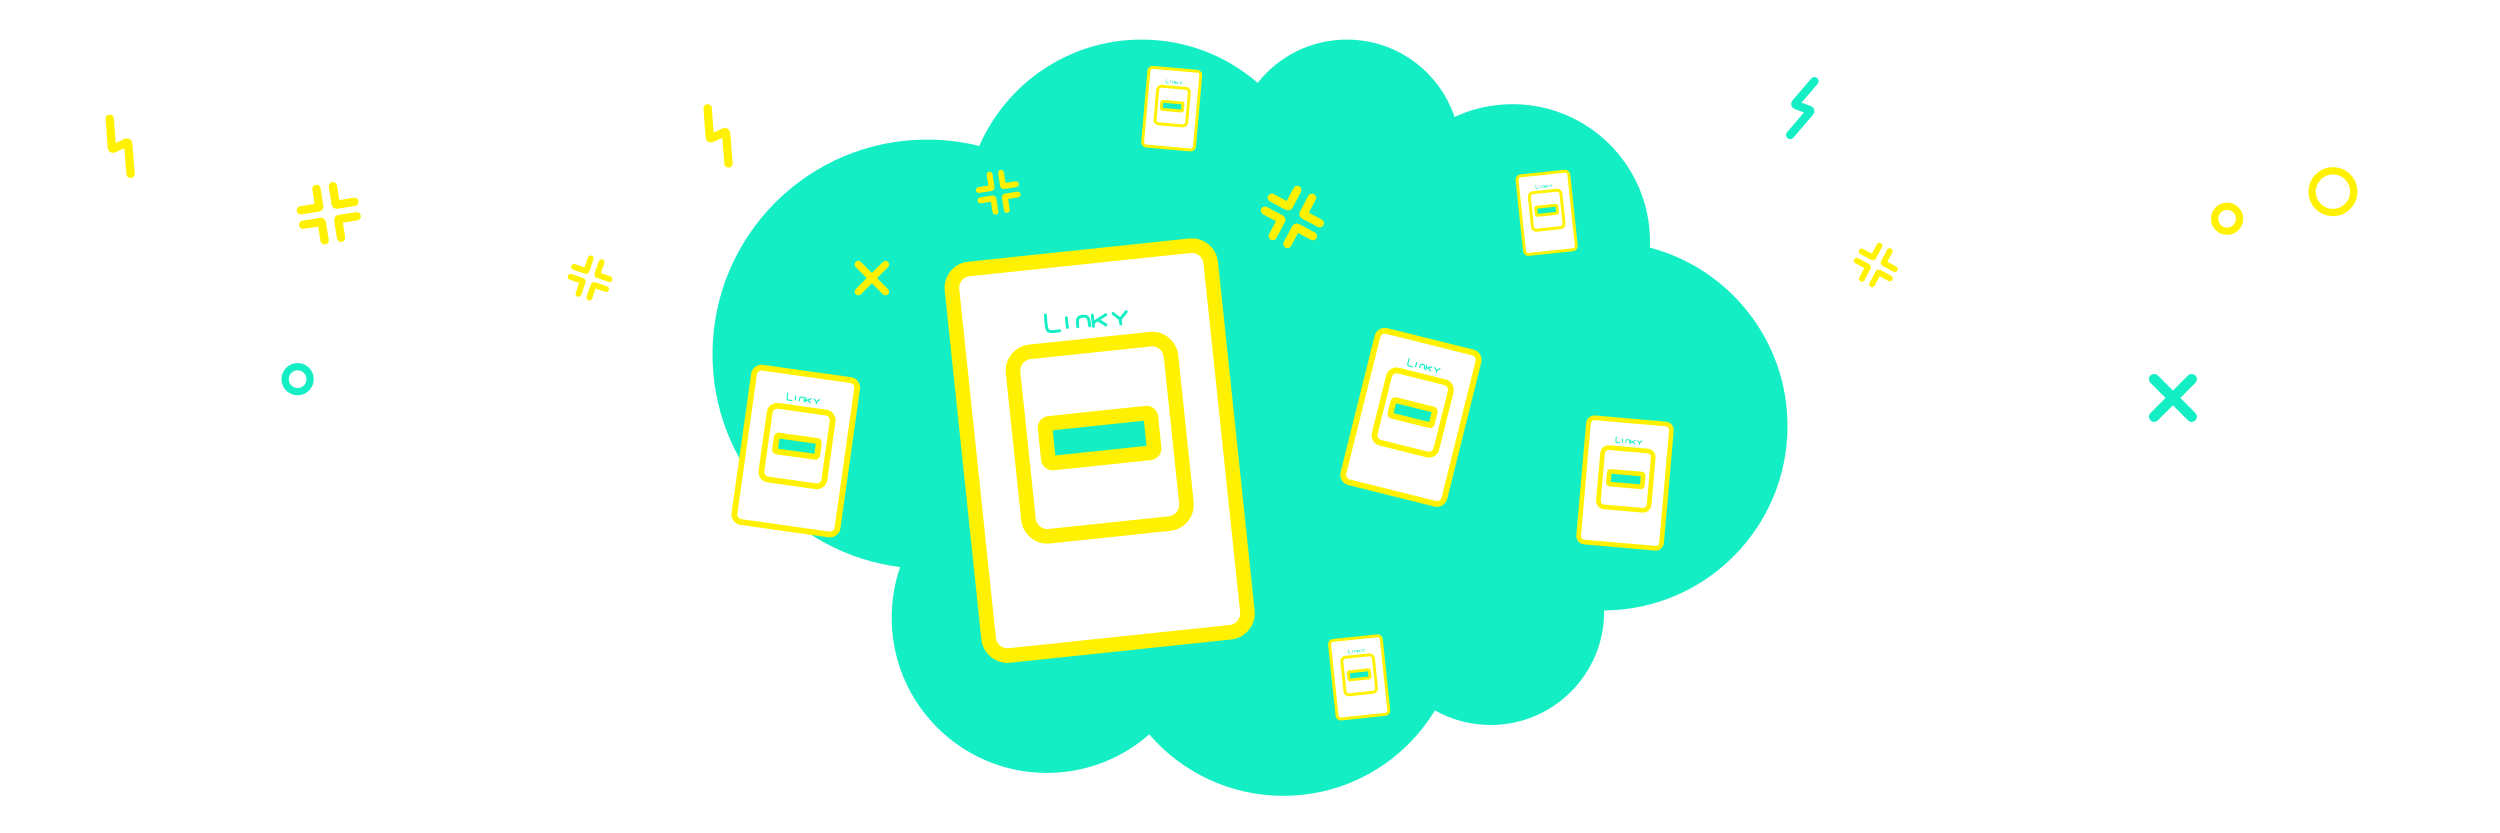 <?xml version="1.0" encoding="UTF-8"?>
<svg width="1200px" height="400px" viewBox="0 0 1200 400" version="1.1" xmlns="http://www.w3.org/2000/svg" xmlns:xlink="http://www.w3.org/1999/xlink">
    <!-- Generator: Sketch 52.2 (67145) - http://www.bohemiancoding.com/sketch -->
    <title>banner linky</title>
    <desc>Created with Sketch.</desc>
    <g id="banner-linky" stroke="none" stroke-width="1" fill="none" fill-rule="evenodd">
        <rect fill="#FFFFFF" x="0" y="0" width="1200" height="400"></rect>
        <path d="M769.998,292.999 C769.999,293.166 770,293.333 770,293.5 C770,323.6 745.6,348 715.5,348 C705.777,348 696.648,345.454 688.745,340.992 C673.848,365.573 646.842,382 616,382 C590.272,382 567.213,370.569 551.626,352.509 C538.512,364.021 521.321,371 502.5,371 C461.355,371 428,337.645 428,296.5 C428,287.989 429.427,279.812 432.055,272.194 C381.28,265.827 342,222.501 342,170 C342,113.115 388.115,67 445,67 C453.638,67 462.027,68.063 470.044,70.066 C483.145,40.01 513.119,19 548,19 C569.299,19 588.768,26.834 603.683,39.777 C613.664,27.123 629.133,19 646.5,19 C670.528,19 690.924,34.549 698.175,56.135 C706.63,52.198 716.058,50 726,50 C762.451,50 792,79.549 792,116 C792,116.961 791.979,117.918 791.939,118.87 C829.95,128.803 858,163.376 858,204.5 C858,253.211 818.646,292.731 769.998,292.999 Z" id="Combined-Shape" fill="#14EEC4" fill-rule="nonzero"></path>
        <g id="linky" transform="translate(527.931, 216.521) rotate(-6) translate(-527.931, -216.521) translate(465.431, 123.021)">
            <path d="M124.883,177.418 C124.883,182.429 120.793,186.527 115.792,186.527 L9.091,186.527 C4.09,186.527 0,182.429 0,177.418 L0,9.109 C0,4.099 4.09,0 9.091,0 L115.792,0 C120.793,0 124.883,4.099 124.883,9.109 L124.883,177.418 Z" id="Stroke-1" stroke="#FFF100" stroke-width="7.008" fill="#FFFFFF"></path>
            <path d="M53.823,28.234 C53.823,27.871 53.526,27.573 53.162,27.573 C52.796,27.573 52.5,27.871 52.5,28.234 C52.5,28.601 52.796,28.897 53.162,28.897 C53.526,28.897 53.823,28.601 53.823,28.234" id="Fill-3" fill="#14EEC4"></path>
            <path d="M49.347,33.351 C49.053,33.351 48.705,33.363 48.33,33.376 C47.087,33.421 45.003,33.498 44.342,32.936 C43.763,32.445 43.902,28.976 43.962,27.495 C43.987,26.842 44.01,26.245 44.01,25.769 C44.01,25.381 43.698,25.067 43.312,25.067 C42.925,25.067 42.613,25.381 42.613,25.769 C42.613,26.23 42.589,26.808 42.563,27.44 C42.432,30.738 42.416,33.14 43.439,34.007 C44.228,34.676 45.596,34.812 46.95,34.812 C47.437,34.812 47.925,34.793 48.379,34.776 C48.739,34.764 49.068,34.752 49.347,34.752 C49.733,34.752 50.047,34.438 50.047,34.052 C50.047,33.665 49.733,33.351 49.347,33.351" id="Fill-5" fill="#14EEC4"></path>
            <path d="M53.2,27.573 C52.813,27.573 52.5,27.887 52.5,28.273 L52.5,32.829 C52.5,33.217 52.813,33.53 53.2,33.53 C53.585,33.53 53.898,33.217 53.898,32.829 L53.898,28.273 C53.898,27.887 53.585,27.573 53.2,27.573" id="Fill-7" fill="#14EEC4"></path>
            <path d="M60.928,27.573 C59.821,27.573 59.007,27.848 58.443,28.414 C57.491,29.371 57.494,30.894 57.501,32.659 L57.501,33.078 C57.501,33.465 57.815,33.779 58.203,33.779 C58.588,33.779 58.9,33.465 58.9,33.078 L58.9,32.654 C58.895,31.202 58.892,29.949 59.434,29.404 C59.722,29.115 60.21,28.975 60.928,28.975 C63.059,28.975 63.205,29.248 63.205,33.161 C63.205,33.548 63.521,33.861 63.906,33.861 C64.292,33.861 64.606,33.548 64.606,33.161 C64.606,29.676 64.606,27.573 60.928,27.573" id="Fill-9" fill="#14EEC4"></path>
            <path d="M71.834,28.063 L66.4,30.785 L66.4,28.275 C66.4,27.888 66.087,27.573 65.7,27.573 C65.313,27.573 65,27.888 65,28.275 L65,33.658 C65,34.045 65.313,34.359 65.7,34.359 C66.087,34.359 66.4,34.045 66.4,33.658 L66.4,32.352 L68.03,31.535 L71.302,34.125 C71.429,34.227 71.582,34.277 71.734,34.277 C71.941,34.277 72.145,34.186 72.283,34.011 C72.523,33.707 72.473,33.267 72.169,33.026 L69.413,30.843 L72.46,29.316 C72.805,29.143 72.946,28.723 72.776,28.376 C72.599,28.029 72.18,27.889 71.834,28.063" id="Fill-11" fill="#14EEC4"></path>
            <path d="M82.604,27.779 C82.33,27.505 81.887,27.505 81.615,27.779 L78.836,30.561 L76.188,27.979 C75.91,27.709 75.469,27.715 75.199,27.991 C74.93,28.269 74.933,28.713 75.212,28.983 L78.144,31.841 L78.144,33.865 C78.144,34.253 78.457,34.566 78.842,34.566 C79.229,34.566 79.542,34.253 79.542,33.865 L79.542,31.836 L82.604,28.769 C82.877,28.496 82.877,28.052 82.604,27.779" id="Fill-13" fill="#14EEC4"></path>
            <path d="M101.231,122.491 C101.231,127.502 97.141,131.6 92.14,131.6 L34.094,131.6 C29.092,131.6 25,127.502 25,122.491 L25,51.722 C25,46.713 29.092,42.613 34.094,42.613 L92.14,42.613 C97.141,42.613 101.231,46.713 101.231,51.722 L101.231,122.491 Z" id="Stroke-15" stroke="#FFF100" stroke-width="7.008"></path>
            <path d="M88.55,94.757 C88.55,95.912 87.607,96.858 86.453,96.858 L39.598,96.858 C38.442,96.858 37.5,95.912 37.5,94.757 L37.5,79.808 C37.5,78.652 38.442,77.707 39.598,77.707 L86.453,77.707 C87.607,77.707 88.55,78.652 88.55,79.808 L88.55,94.757 Z" id="Stroke-19" stroke="#FFF100" stroke-width="7.008" fill="#14EEC4"></path>
        </g>
        <g id="linky-copy" transform="translate(677.24, 200.434) rotate(14) translate(-677.24, -200.434) translate(652.24, 162.934)">
            <path d="M49.953,71.157 C49.953,73.167 48.317,74.81 46.317,74.81 L3.636,74.81 C1.636,74.81 0,73.167 0,71.157 L0,3.653 C0,1.644 1.636,0 3.636,0 L46.317,0 C48.317,0 49.953,1.644 49.953,3.653 L49.953,71.157 Z" id="Stroke-1" stroke="#FFF100" stroke-width="2.803" fill="#FFFFFF"></path>
            <path d="M21.529,11.324 C21.529,11.178 21.41,11.059 21.265,11.059 C21.118,11.059 21,11.178 21,11.324 C21,11.471 21.118,11.59 21.265,11.59 C21.41,11.59 21.529,11.471 21.529,11.324" id="Fill-3" fill="#14EEC4"></path>
            <path d="M19.739,13.376 C19.621,13.376 19.482,13.381 19.332,13.386 C18.835,13.404 18.001,13.435 17.737,13.21 C17.505,13.013 17.561,11.621 17.585,11.028 C17.595,10.765 17.604,10.526 17.604,10.335 C17.604,10.179 17.479,10.053 17.325,10.053 C17.17,10.053 17.045,10.179 17.045,10.335 C17.045,10.52 17.036,10.752 17.025,11.005 C16.973,12.328 16.966,13.291 17.376,13.639 C17.691,13.908 18.238,13.962 18.78,13.962 C18.975,13.962 19.17,13.955 19.352,13.947 C19.495,13.943 19.627,13.938 19.739,13.938 C19.893,13.938 20.019,13.812 20.019,13.657 C20.019,13.502 19.893,13.376 19.739,13.376" id="Fill-5" fill="#14EEC4"></path>
            <path d="M21.28,11.059 C21.125,11.059 21,11.184 21,11.339 L21,13.167 C21,13.322 21.125,13.448 21.28,13.448 C21.434,13.448 21.559,13.322 21.559,13.167 L21.559,11.339 C21.559,11.184 21.434,11.059 21.28,11.059" id="Fill-7" fill="#14EEC4"></path>
            <path d="M24.371,11.059 C23.928,11.059 23.603,11.169 23.377,11.396 C22.996,11.78 22.998,12.391 23,13.098 L23,13.266 C23,13.422 23.126,13.548 23.281,13.548 C23.435,13.548 23.56,13.422 23.56,13.266 L23.56,13.097 C23.558,12.514 23.557,12.012 23.773,11.793 C23.889,11.677 24.084,11.621 24.371,11.621 C25.224,11.621 25.282,11.731 25.282,13.3 C25.282,13.455 25.408,13.581 25.563,13.581 C25.717,13.581 25.842,13.455 25.842,13.3 C25.842,11.902 25.842,11.059 24.371,11.059" id="Fill-9" fill="#14EEC4"></path>
            <path d="M28.734,11.255 L26.56,12.347 L26.56,11.34 C26.56,11.185 26.435,11.059 26.28,11.059 C26.125,11.059 26,11.185 26,11.34 L26,13.499 C26,13.654 26.125,13.78 26.28,13.78 C26.435,13.78 26.56,13.654 26.56,13.499 L26.56,12.975 L27.212,12.648 L28.521,13.687 C28.572,13.728 28.633,13.747 28.694,13.747 C28.776,13.747 28.858,13.711 28.913,13.641 C29.009,13.519 28.989,13.342 28.868,13.246 L27.765,12.37 L28.984,11.758 C29.122,11.688 29.178,11.52 29.11,11.381 C29.04,11.242 28.872,11.185 28.734,11.255" id="Fill-11" fill="#14EEC4"></path>
            <path d="M33.041,11.141 C32.932,11.031 32.755,11.031 32.646,11.141 L31.534,12.257 L30.475,11.222 C30.364,11.113 30.188,11.116 30.08,11.226 C29.972,11.338 29.973,11.516 30.085,11.624 L31.258,12.77 L31.258,13.582 C31.258,13.738 31.383,13.863 31.537,13.863 C31.692,13.863 31.817,13.738 31.817,13.582 L31.817,12.768 L33.041,11.538 C33.151,11.429 33.151,11.251 33.041,11.141" id="Fill-13" fill="#14EEC4"></path>
            <path d="M40.492,49.128 C40.492,51.137 38.856,52.781 36.856,52.781 L13.638,52.781 C11.637,52.781 10,51.137 10,49.128 L10,20.744 C10,18.735 11.637,17.091 13.638,17.091 L36.856,17.091 C38.856,17.091 40.492,18.735 40.492,20.744 L40.492,49.128 Z" id="Stroke-15" stroke="#FFF100" stroke-width="2.803"></path>
            <path d="M35.42,38.004 C35.42,38.467 35.043,38.847 34.581,38.847 L15.839,38.847 C15.377,38.847 15,38.467 15,38.004 L15,32.009 C15,31.545 15.377,31.166 15.839,31.166 L34.581,31.166 C35.043,31.166 35.42,31.545 35.42,32.009 L35.42,38.004 Z" id="Stroke-19" stroke="#FFF100" stroke-width="2.803" fill="#14EEC4"></path>
        </g>
        <g id="linky-copy-6" transform="translate(780.026, 231.926) rotate(5) translate(-780.026, -231.926) translate(760.026, 201.926)">
            <path d="M39.962,56.926 C39.962,58.533 38.654,59.848 37.053,59.848 L2.909,59.848 C1.309,59.848 0,58.533 0,56.926 L0,2.923 C0,1.315 1.309,0 2.909,0 L37.053,0 C38.654,0 39.962,1.315 39.962,2.923 L39.962,56.926 Z" id="Stroke-1" stroke="#FFF100" stroke-width="2.242" fill="#FFFFFF"></path>
            <path d="M17.223,9.059 C17.223,8.942 17.128,8.847 17.012,8.847 C16.895,8.847 16.8,8.942 16.8,9.059 C16.8,9.177 16.895,9.272 17.012,9.272 C17.128,9.272 17.223,9.177 17.223,9.059" id="Fill-3" fill="#14EEC4"></path>
            <path d="M15.791,10.701 C15.697,10.701 15.586,10.705 15.466,10.709 C15.068,10.723 14.401,10.748 14.19,10.568 C14.004,10.41 14.049,9.297 14.068,8.822 C14.076,8.612 14.083,8.421 14.083,8.268 C14.083,8.144 13.983,8.043 13.86,8.043 C13.736,8.043 13.636,8.144 13.636,8.268 C13.636,8.416 13.628,8.602 13.62,8.804 C13.578,9.862 13.573,10.633 13.9,10.911 C14.153,11.126 14.591,11.17 15.024,11.17 C15.18,11.17 15.336,11.164 15.481,11.158 C15.596,11.154 15.702,11.15 15.791,11.15 C15.914,11.15 16.015,11.05 16.015,10.926 C16.015,10.802 15.914,10.701 15.791,10.701" id="Fill-5" fill="#14EEC4"></path>
            <path d="M17.024,8.847 C16.9,8.847 16.8,8.948 16.8,9.071 L16.8,10.533 C16.8,10.658 16.9,10.758 17.024,10.758 C17.147,10.758 17.247,10.658 17.247,10.533 L17.247,9.071 C17.247,8.948 17.147,8.847 17.024,8.847" id="Fill-7" fill="#14EEC4"></path>
            <path d="M19.497,8.847 C19.143,8.847 18.882,8.935 18.702,9.117 C18.397,9.424 18.398,9.913 18.4,10.479 L18.4,10.613 C18.4,10.738 18.501,10.838 18.625,10.838 C18.748,10.838 18.848,10.738 18.848,10.613 L18.848,10.477 C18.847,10.011 18.845,9.609 19.019,9.434 C19.111,9.342 19.267,9.297 19.497,9.297 C20.179,9.297 20.226,9.384 20.226,10.64 C20.226,10.764 20.327,10.865 20.45,10.865 C20.573,10.865 20.674,10.764 20.674,10.64 C20.674,9.522 20.674,8.847 19.497,8.847" id="Fill-9" fill="#14EEC4"></path>
            <path d="M22.987,9.004 L21.248,9.878 L21.248,9.072 C21.248,8.948 21.148,8.847 21.024,8.847 C20.9,8.847 20.8,8.948 20.8,9.072 L20.8,10.799 C20.8,10.924 20.9,11.024 21.024,11.024 C21.148,11.024 21.248,10.924 21.248,10.799 L21.248,10.38 L21.77,10.118 L22.817,10.949 C22.857,10.982 22.906,10.998 22.955,10.998 C23.021,10.998 23.086,10.969 23.131,10.913 C23.207,10.815 23.191,10.674 23.094,10.597 L22.212,9.896 L23.187,9.406 C23.297,9.351 23.343,9.216 23.288,9.105 C23.232,8.993 23.098,8.948 22.987,9.004" id="Fill-11" fill="#14EEC4"></path>
            <path d="M26.433,8.913 C26.345,8.825 26.204,8.825 26.117,8.913 L25.228,9.806 L24.38,8.977 C24.291,8.891 24.15,8.893 24.064,8.981 C23.978,9.07 23.979,9.213 24.068,9.299 L25.006,10.216 L25.006,10.866 C25.006,10.99 25.106,11.091 25.229,11.091 C25.353,11.091 25.453,10.99 25.453,10.866 L25.453,10.215 L26.433,9.231 C26.521,9.143 26.521,9.001 26.433,8.913" id="Fill-13" fill="#14EEC4"></path>
            <path d="M32.394,39.302 C32.394,40.91 31.085,42.224 29.485,42.224 L10.91,42.224 C9.309,42.224 8,40.91 8,39.302 L8,16.595 C8,14.988 9.309,13.673 10.91,13.673 L29.485,13.673 C31.085,13.673 32.394,14.988 32.394,16.595 L32.394,39.302 Z" id="Stroke-15" stroke="#FFF100" stroke-width="2.242"></path>
            <path d="M28.336,30.403 C28.336,30.774 28.034,31.078 27.665,31.078 L12.671,31.078 C12.301,31.078 12,30.774 12,30.403 L12,25.607 C12,25.236 12.301,24.933 12.671,24.933 L27.665,24.933 C28.034,24.933 28.336,25.236 28.336,25.607 L28.336,30.403 Z" id="Stroke-19" stroke="#FFF100" stroke-width="2.242" fill="#14EEC4"></path>
        </g>
        <g id="linky-copy-3" transform="translate(381.976, 216.614) rotate(8) translate(-381.976, -216.614) translate(356.976, 179.114)">
            <path d="M49.953,71.157 C49.953,73.167 48.317,74.81 46.317,74.81 L3.636,74.81 C1.636,74.81 0,73.167 0,71.157 L0,3.653 C0,1.644 1.636,0 3.636,0 L46.317,0 C48.317,0 49.953,1.644 49.953,3.653 L49.953,71.157 Z" id="Stroke-1" stroke="#FFF100" stroke-width="2.803" fill="#FFFFFF"></path>
            <path d="M21.529,11.324 C21.529,11.178 21.41,11.059 21.265,11.059 C21.118,11.059 21,11.178 21,11.324 C21,11.471 21.118,11.59 21.265,11.59 C21.41,11.59 21.529,11.471 21.529,11.324" id="Fill-3" fill="#14EEC4"></path>
            <path d="M19.739,13.376 C19.621,13.376 19.482,13.381 19.332,13.386 C18.835,13.404 18.001,13.435 17.737,13.21 C17.505,13.013 17.561,11.621 17.585,11.028 C17.595,10.765 17.604,10.526 17.604,10.335 C17.604,10.179 17.479,10.053 17.325,10.053 C17.17,10.053 17.045,10.179 17.045,10.335 C17.045,10.52 17.036,10.752 17.025,11.005 C16.973,12.328 16.966,13.291 17.376,13.639 C17.691,13.908 18.238,13.962 18.78,13.962 C18.975,13.962 19.17,13.955 19.352,13.947 C19.495,13.943 19.627,13.938 19.739,13.938 C19.893,13.938 20.019,13.812 20.019,13.657 C20.019,13.502 19.893,13.376 19.739,13.376" id="Fill-5" fill="#14EEC4"></path>
            <path d="M21.28,11.059 C21.125,11.059 21,11.184 21,11.339 L21,13.167 C21,13.322 21.125,13.448 21.28,13.448 C21.434,13.448 21.559,13.322 21.559,13.167 L21.559,11.339 C21.559,11.184 21.434,11.059 21.28,11.059" id="Fill-7" fill="#14EEC4"></path>
            <path d="M24.371,11.059 C23.928,11.059 23.603,11.169 23.377,11.396 C22.996,11.78 22.998,12.391 23,13.098 L23,13.266 C23,13.422 23.126,13.548 23.281,13.548 C23.435,13.548 23.56,13.422 23.56,13.266 L23.56,13.097 C23.558,12.514 23.557,12.012 23.773,11.793 C23.889,11.677 24.084,11.621 24.371,11.621 C25.224,11.621 25.282,11.731 25.282,13.3 C25.282,13.455 25.408,13.581 25.563,13.581 C25.717,13.581 25.842,13.455 25.842,13.3 C25.842,11.902 25.842,11.059 24.371,11.059" id="Fill-9" fill="#14EEC4"></path>
            <path d="M28.734,11.255 L26.56,12.347 L26.56,11.34 C26.56,11.185 26.435,11.059 26.28,11.059 C26.125,11.059 26,11.185 26,11.34 L26,13.499 C26,13.654 26.125,13.78 26.28,13.78 C26.435,13.78 26.56,13.654 26.56,13.499 L26.56,12.975 L27.212,12.648 L28.521,13.687 C28.572,13.728 28.633,13.747 28.694,13.747 C28.776,13.747 28.858,13.711 28.913,13.641 C29.009,13.519 28.989,13.342 28.868,13.246 L27.765,12.37 L28.984,11.758 C29.122,11.688 29.178,11.52 29.11,11.381 C29.04,11.242 28.872,11.185 28.734,11.255" id="Fill-11" fill="#14EEC4"></path>
            <path d="M33.041,11.141 C32.932,11.031 32.755,11.031 32.646,11.141 L31.534,12.257 L30.475,11.222 C30.364,11.113 30.188,11.116 30.08,11.226 C29.972,11.338 29.973,11.516 30.085,11.624 L31.258,12.77 L31.258,13.582 C31.258,13.738 31.383,13.863 31.537,13.863 C31.692,13.863 31.817,13.738 31.817,13.582 L31.817,12.768 L33.041,11.538 C33.151,11.429 33.151,11.251 33.041,11.141" id="Fill-13" fill="#14EEC4"></path>
            <path d="M40.492,49.128 C40.492,51.137 38.856,52.781 36.856,52.781 L13.638,52.781 C11.637,52.781 10,51.137 10,49.128 L10,20.744 C10,18.735 11.637,17.091 13.638,17.091 L36.856,17.091 C38.856,17.091 40.492,18.735 40.492,20.744 L40.492,49.128 Z" id="Stroke-15" stroke="#FFF100" stroke-width="2.803"></path>
            <path d="M35.42,38.004 C35.42,38.467 35.043,38.847 34.581,38.847 L15.839,38.847 C15.377,38.847 15,38.467 15,38.004 L15,32.009 C15,31.545 15.377,31.166 15.839,31.166 L34.581,31.166 C35.043,31.166 35.42,31.545 35.42,32.009 L35.42,38.004 Z" id="Stroke-19" stroke="#FFF100" stroke-width="2.803" fill="#14EEC4"></path>
        </g>
        <g id="linky-copy-2" transform="translate(742.418, 102.203) rotate(-6) translate(-742.418, -102.203) translate(729.918, 83.203)">
            <path d="M24.977,36.053 C24.977,37.071 24.159,37.904 23.158,37.904 L1.818,37.904 C0.818,37.904 0,37.071 0,36.053 L0,1.851 C0,0.833 0.818,0 1.818,0 L23.158,0 C24.159,0 24.977,0.833 24.977,1.851 L24.977,36.053 Z" id="Stroke-1" stroke="#FFF100" stroke-width="1.402" fill="#FFFFFF"></path>
            <path d="M10.765,5.737 C10.765,5.664 10.705,5.603 10.632,5.603 C10.559,5.603 10.5,5.664 10.5,5.737 C10.5,5.812 10.559,5.872 10.632,5.872 C10.705,5.872 10.765,5.812 10.765,5.737" id="Fill-3" fill="#14EEC4"></path>
            <path d="M9.869,6.777 C9.811,6.777 9.741,6.78 9.666,6.782 C9.417,6.791 9.001,6.807 8.868,6.693 C8.753,6.593 8.78,5.888 8.792,5.587 C8.797,5.454 8.802,5.333 8.802,5.236 C8.802,5.158 8.74,5.094 8.662,5.094 C8.585,5.094 8.523,5.158 8.523,5.236 C8.523,5.33 8.518,5.448 8.513,5.576 C8.486,6.246 8.483,6.734 8.688,6.91 C8.846,7.047 9.119,7.074 9.39,7.074 C9.487,7.074 9.585,7.07 9.676,7.067 C9.748,7.064 9.814,7.062 9.869,7.062 C9.947,7.062 10.009,6.998 10.009,6.92 C10.009,6.841 9.947,6.777 9.869,6.777" id="Fill-5" fill="#14EEC4"></path>
            <path d="M10.64,5.603 C10.563,5.603 10.5,5.667 10.5,5.745 L10.5,6.671 C10.5,6.75 10.563,6.814 10.64,6.814 C10.717,6.814 10.78,6.75 10.78,6.671 L10.78,5.745 C10.78,5.667 10.717,5.603 10.64,5.603" id="Fill-7" fill="#14EEC4"></path>
            <path d="M12.186,5.603 C11.964,5.603 11.801,5.659 11.689,5.774 C11.498,5.969 11.499,6.278 11.5,6.637 L11.5,6.722 C11.5,6.8 11.563,6.864 11.641,6.864 C11.718,6.864 11.78,6.8 11.78,6.722 L11.78,6.636 C11.779,6.341 11.778,6.086 11.887,5.975 C11.944,5.917 12.042,5.888 12.186,5.888 C12.612,5.888 12.641,5.943 12.641,6.739 C12.641,6.817 12.704,6.881 12.781,6.881 C12.858,6.881 12.921,6.817 12.921,6.739 C12.921,6.03 12.921,5.603 12.186,5.603" id="Fill-9" fill="#14EEC4"></path>
            <path d="M14.367,5.703 L13.28,6.256 L13.28,5.746 C13.28,5.667 13.217,5.603 13.14,5.603 C13.063,5.603 13,5.667 13,5.746 L13,6.84 C13,6.918 13.063,6.982 13.14,6.982 C13.217,6.982 13.28,6.918 13.28,6.84 L13.28,6.574 L13.606,6.408 L14.26,6.935 C14.286,6.955 14.316,6.965 14.347,6.965 C14.388,6.965 14.429,6.947 14.457,6.911 C14.505,6.85 14.495,6.76 14.434,6.711 L13.883,6.268 L14.492,5.957 C14.561,5.922 14.589,5.837 14.555,5.766 C14.52,5.696 14.436,5.667 14.367,5.703" id="Fill-11" fill="#14EEC4"></path>
            <path d="M16.521,5.645 C16.466,5.589 16.377,5.589 16.323,5.645 L15.767,6.21 L15.238,5.686 C15.182,5.631 15.094,5.632 15.04,5.688 C14.986,5.745 14.987,5.835 15.042,5.89 L15.629,6.47 L15.629,6.882 C15.629,6.961 15.691,7.024 15.768,7.024 C15.846,7.024 15.908,6.961 15.908,6.882 L15.908,6.469 L16.521,5.846 C16.575,5.791 16.575,5.7 16.521,5.645" id="Fill-13" fill="#14EEC4"></path>
            <path d="M20.246,24.891 C20.246,25.909 19.428,26.742 18.428,26.742 L6.819,26.742 C5.818,26.742 5,25.909 5,24.891 L5,10.51 C5,9.492 5.818,8.659 6.819,8.659 L18.428,8.659 C19.428,8.659 20.246,9.492 20.246,10.51 L20.246,24.891 Z" id="Stroke-15" stroke="#FFF100" stroke-width="1.402"></path>
            <path d="M17.71,19.255 C17.71,19.49 17.521,19.682 17.291,19.682 L7.92,19.682 C7.688,19.682 7.5,19.49 7.5,19.255 L7.5,16.218 C7.5,15.983 7.688,15.791 7.92,15.791 L17.291,15.791 C17.521,15.791 17.71,15.983 17.71,16.218 L17.71,19.255 Z" id="Stroke-19" stroke="#FFF100" stroke-width="1.402" fill="#14EEC4"></path>
        </g>
        <g id="linky-copy-4" transform="translate(652.418, 325.203) rotate(-6) translate(-652.418, -325.203) translate(639.918, 306.203)">
            <path d="M24.977,36.053 C24.977,37.071 24.159,37.904 23.158,37.904 L1.818,37.904 C0.818,37.904 0,37.071 0,36.053 L0,1.851 C0,0.833 0.818,0 1.818,0 L23.158,0 C24.159,0 24.977,0.833 24.977,1.851 L24.977,36.053 Z" id="Stroke-1" stroke="#FFF100" stroke-width="1.402" fill="#FFFFFF"></path>
            <path d="M10.765,5.737 C10.765,5.664 10.705,5.603 10.632,5.603 C10.559,5.603 10.5,5.664 10.5,5.737 C10.5,5.812 10.559,5.872 10.632,5.872 C10.705,5.872 10.765,5.812 10.765,5.737" id="Fill-3" fill="#14EEC4"></path>
            <path d="M9.869,6.777 C9.811,6.777 9.741,6.78 9.666,6.782 C9.417,6.791 9.001,6.807 8.868,6.693 C8.753,6.593 8.78,5.888 8.792,5.587 C8.797,5.454 8.802,5.333 8.802,5.236 C8.802,5.158 8.74,5.094 8.662,5.094 C8.585,5.094 8.523,5.158 8.523,5.236 C8.523,5.33 8.518,5.448 8.513,5.576 C8.486,6.246 8.483,6.734 8.688,6.91 C8.846,7.047 9.119,7.074 9.39,7.074 C9.487,7.074 9.585,7.07 9.676,7.067 C9.748,7.064 9.814,7.062 9.869,7.062 C9.947,7.062 10.009,6.998 10.009,6.92 C10.009,6.841 9.947,6.777 9.869,6.777" id="Fill-5" fill="#14EEC4"></path>
            <path d="M10.64,5.603 C10.563,5.603 10.5,5.667 10.5,5.745 L10.5,6.671 C10.5,6.75 10.563,6.814 10.64,6.814 C10.717,6.814 10.78,6.75 10.78,6.671 L10.78,5.745 C10.78,5.667 10.717,5.603 10.64,5.603" id="Fill-7" fill="#14EEC4"></path>
            <path d="M12.186,5.603 C11.964,5.603 11.801,5.659 11.689,5.774 C11.498,5.969 11.499,6.278 11.5,6.637 L11.5,6.722 C11.5,6.8 11.563,6.864 11.641,6.864 C11.718,6.864 11.78,6.8 11.78,6.722 L11.78,6.636 C11.779,6.341 11.778,6.086 11.887,5.975 C11.944,5.917 12.042,5.888 12.186,5.888 C12.612,5.888 12.641,5.943 12.641,6.739 C12.641,6.817 12.704,6.881 12.781,6.881 C12.858,6.881 12.921,6.817 12.921,6.739 C12.921,6.03 12.921,5.603 12.186,5.603" id="Fill-9" fill="#14EEC4"></path>
            <path d="M14.367,5.703 L13.28,6.256 L13.28,5.746 C13.28,5.667 13.217,5.603 13.14,5.603 C13.063,5.603 13,5.667 13,5.746 L13,6.84 C13,6.918 13.063,6.982 13.14,6.982 C13.217,6.982 13.28,6.918 13.28,6.84 L13.28,6.574 L13.606,6.408 L14.26,6.935 C14.286,6.955 14.316,6.965 14.347,6.965 C14.388,6.965 14.429,6.947 14.457,6.911 C14.505,6.85 14.495,6.76 14.434,6.711 L13.883,6.268 L14.492,5.957 C14.561,5.922 14.589,5.837 14.555,5.766 C14.52,5.696 14.436,5.667 14.367,5.703" id="Fill-11" fill="#14EEC4"></path>
            <path d="M16.521,5.645 C16.466,5.589 16.377,5.589 16.323,5.645 L15.767,6.21 L15.238,5.686 C15.182,5.631 15.094,5.632 15.04,5.688 C14.986,5.745 14.987,5.835 15.042,5.89 L15.629,6.47 L15.629,6.882 C15.629,6.961 15.691,7.024 15.768,7.024 C15.846,7.024 15.908,6.961 15.908,6.882 L15.908,6.469 L16.521,5.846 C16.575,5.791 16.575,5.7 16.521,5.645" id="Fill-13" fill="#14EEC4"></path>
            <path d="M20.246,24.891 C20.246,25.909 19.428,26.742 18.428,26.742 L6.819,26.742 C5.818,26.742 5,25.909 5,24.891 L5,10.51 C5,9.492 5.818,8.659 6.819,8.659 L18.428,8.659 C19.428,8.659 20.246,9.492 20.246,10.51 L20.246,24.891 Z" id="Stroke-15" stroke="#FFF100" stroke-width="1.402"></path>
            <path d="M17.71,19.255 C17.71,19.49 17.521,19.682 17.291,19.682 L7.92,19.682 C7.688,19.682 7.5,19.49 7.5,19.255 L7.5,16.218 C7.5,15.983 7.688,15.791 7.92,15.791 L17.291,15.791 C17.521,15.791 17.71,15.983 17.71,16.218 L17.71,19.255 Z" id="Stroke-19" stroke="#FFF100" stroke-width="1.402" fill="#14EEC4"></path>
        </g>
        <g id="linky-copy-5" transform="translate(562.418, 52.203) rotate(5) translate(-562.418, -52.203) translate(549.918, 33.203)">
            <path d="M24.977,36.053 C24.977,37.071 24.159,37.904 23.158,37.904 L1.818,37.904 C0.818,37.904 0,37.071 0,36.053 L0,1.851 C0,0.833 0.818,0 1.818,0 L23.158,0 C24.159,0 24.977,0.833 24.977,1.851 L24.977,36.053 Z" id="Stroke-1" stroke="#FFF100" stroke-width="1.402" fill="#FFFFFF"></path>
            <path d="M10.765,5.737 C10.765,5.664 10.705,5.603 10.632,5.603 C10.559,5.603 10.5,5.664 10.5,5.737 C10.5,5.812 10.559,5.872 10.632,5.872 C10.705,5.872 10.765,5.812 10.765,5.737" id="Fill-3" fill="#14EEC4"></path>
            <path d="M9.869,6.777 C9.811,6.777 9.741,6.78 9.666,6.782 C9.417,6.791 9.001,6.807 8.868,6.693 C8.753,6.593 8.78,5.888 8.792,5.587 C8.797,5.454 8.802,5.333 8.802,5.236 C8.802,5.158 8.74,5.094 8.662,5.094 C8.585,5.094 8.523,5.158 8.523,5.236 C8.523,5.33 8.518,5.448 8.513,5.576 C8.486,6.246 8.483,6.734 8.688,6.91 C8.846,7.047 9.119,7.074 9.39,7.074 C9.487,7.074 9.585,7.07 9.676,7.067 C9.748,7.064 9.814,7.062 9.869,7.062 C9.947,7.062 10.009,6.998 10.009,6.92 C10.009,6.841 9.947,6.777 9.869,6.777" id="Fill-5" fill="#14EEC4"></path>
            <path d="M10.64,5.603 C10.563,5.603 10.5,5.667 10.5,5.745 L10.5,6.671 C10.5,6.75 10.563,6.814 10.64,6.814 C10.717,6.814 10.78,6.75 10.78,6.671 L10.78,5.745 C10.78,5.667 10.717,5.603 10.64,5.603" id="Fill-7" fill="#14EEC4"></path>
            <path d="M12.186,5.603 C11.964,5.603 11.801,5.659 11.689,5.774 C11.498,5.969 11.499,6.278 11.5,6.637 L11.5,6.722 C11.5,6.8 11.563,6.864 11.641,6.864 C11.718,6.864 11.78,6.8 11.78,6.722 L11.78,6.636 C11.779,6.341 11.778,6.086 11.887,5.975 C11.944,5.917 12.042,5.888 12.186,5.888 C12.612,5.888 12.641,5.943 12.641,6.739 C12.641,6.817 12.704,6.881 12.781,6.881 C12.858,6.881 12.921,6.817 12.921,6.739 C12.921,6.03 12.921,5.603 12.186,5.603" id="Fill-9" fill="#14EEC4"></path>
            <path d="M14.367,5.703 L13.28,6.256 L13.28,5.746 C13.28,5.667 13.217,5.603 13.14,5.603 C13.063,5.603 13,5.667 13,5.746 L13,6.84 C13,6.918 13.063,6.982 13.14,6.982 C13.217,6.982 13.28,6.918 13.28,6.84 L13.28,6.574 L13.606,6.408 L14.26,6.935 C14.286,6.955 14.316,6.965 14.347,6.965 C14.388,6.965 14.429,6.947 14.457,6.911 C14.505,6.85 14.495,6.76 14.434,6.711 L13.883,6.268 L14.492,5.957 C14.561,5.922 14.589,5.837 14.555,5.766 C14.52,5.696 14.436,5.667 14.367,5.703" id="Fill-11" fill="#14EEC4"></path>
            <path d="M16.521,5.645 C16.466,5.589 16.377,5.589 16.323,5.645 L15.767,6.21 L15.238,5.686 C15.182,5.631 15.094,5.632 15.04,5.688 C14.986,5.745 14.987,5.835 15.042,5.89 L15.629,6.47 L15.629,6.882 C15.629,6.961 15.691,7.024 15.768,7.024 C15.846,7.024 15.908,6.961 15.908,6.882 L15.908,6.469 L16.521,5.846 C16.575,5.791 16.575,5.7 16.521,5.645" id="Fill-13" fill="#14EEC4"></path>
            <path d="M20.246,24.891 C20.246,25.909 19.428,26.742 18.428,26.742 L6.819,26.742 C5.818,26.742 5,25.909 5,24.891 L5,10.51 C5,9.492 5.818,8.659 6.819,8.659 L18.428,8.659 C19.428,8.659 20.246,9.492 20.246,10.51 L20.246,24.891 Z" id="Stroke-15" stroke="#FFF100" stroke-width="1.402"></path>
            <path d="M17.71,19.255 C17.71,19.49 17.521,19.682 17.291,19.682 L7.92,19.682 C7.688,19.682 7.5,19.49 7.5,19.255 L7.5,16.218 C7.5,15.983 7.688,15.791 7.92,15.791 L17.291,15.791 C17.521,15.791 17.71,15.983 17.71,16.218 L17.71,19.255 Z" id="Stroke-19" stroke="#FFF100" stroke-width="1.402" fill="#14EEC4"></path>
        </g>
        <circle id="Oval-2-Copy-2" stroke="#FFF100" stroke-width="3.5" fill-rule="nonzero" cx="1069" cy="105" r="6"></circle>
        <circle id="Oval-2-Copy-3" stroke="#14EEC4" stroke-width="3.5" fill-rule="nonzero" cx="142.862" cy="182" r="6"></circle>
        <circle id="Oval-2-Copy-5" stroke="#FFF100" stroke-width="3.5" fill-rule="nonzero" cx="1119.819" cy="92" r="10"></circle>
        <path d="M351.146,52.653 L341.605,62.652 C341.26,63.013 341.352,63.467 341.809,63.661 L347.944,66.268 C348.401,66.463 348.494,66.917 348.15,67.28 L338.197,77.788" id="Stroke-28-Copy-14" stroke="#FFF100" stroke-width="4" stroke-linecap="round" transform="translate(344.672, 65.221) rotate(-48) translate(-344.672, -65.221) "></path>
        <path d="M64.146,57.653 L54.605,67.652 C54.26,68.013 54.352,68.467 54.809,68.661 L60.944,71.268 C61.401,71.463 61.494,71.917 61.15,72.28 L51.197,82.788" id="Stroke-28-Copy-16" stroke="#FFF100" stroke-width="4" stroke-linecap="round" transform="translate(57.672, 70.221) rotate(-48) translate(-57.672, -70.221) "></path>
        <path d="M871.597,39.322 L862.056,49.321 C861.712,49.682 861.804,50.135 862.261,50.33 L868.396,52.937 C868.853,53.131 868.945,53.585 868.602,53.948 L858.649,64.457" id="Stroke-28-Copy-15" stroke="#14EEC4" stroke-width="4" stroke-linecap="round" transform="translate(865.123, 51.889) rotate(-3) translate(-865.123, -51.889) "></path>
        <g id="Group" transform="translate(1034, 182)" fill-rule="nonzero" stroke="#14EEC4" stroke-linecap="round" stroke-width="5">
            <path d="M0,18 L18,0" id="Line"></path>
            <path d="M0,18 L18,0" id="Line-Copy" transform="translate(9, 9) scale(-1, 1) translate(-9, -9) "></path>
        </g>
        <g id="Group-2" transform="translate(412, 127)" fill-rule="nonzero" stroke="#FFF100" stroke-linecap="round" stroke-width="3.5">
            <path d="M0,13 L13,0" id="Line"></path>
            <path d="M13,13 L0,0 L13,13 Z" id="Line-Copy" stroke-linejoin="round"></path>
        </g>
        <g id="Page">
            <g></g>
        </g>
        <g id="Group-9" transform="translate(157.795, 102.38) rotate(-9) translate(-157.795, -102.38) translate(144.795, 89.88)" stroke="#FFF100" stroke-linecap="round" stroke-width="4">
            <path d="M26,9 L17.421,9 C17.188,9 17,8.812 17,8.579 L17,0" id="Stroke-1"></path>
            <path d="M9,0 L9,8.579 C9,8.812 8.811,9 8.579,9 L0,9" id="Stroke-3"></path>
            <path d="M0,16 L8.579,16 C8.811,16 9,16.188 9,16.421 L9,25" id="Stroke-5"></path>
            <path d="M17,25 L17,16.421 C17,16.188 17.188,16 17.421,16 L26,16" id="Stroke-7"></path>
        </g>
        <g id="Group-9-Copy-4" transform="translate(479.157, 92.297) rotate(-9) translate(-479.157, -92.297) translate(470.157, 83.297)" stroke="#FFF100" stroke-linecap="round" stroke-width="2.8">
            <path d="M18,6.48 L12.061,6.48 C11.9,6.48 11.769,6.344 11.769,6.177 L11.769,0" id="Stroke-1"></path>
            <path d="M6.231,0 L6.231,6.177 C6.231,6.344 6.1,6.48 5.939,6.48 L0,6.48" id="Stroke-3"></path>
            <path d="M0,11.52 L5.939,11.52 C6.1,11.52 6.231,11.656 6.231,11.823 L6.231,18" id="Stroke-5"></path>
            <path d="M11.769,18 L11.769,11.823 C11.769,11.656 11.9,11.52 12.061,11.52 L18,11.52" id="Stroke-7"></path>
        </g>
        <g id="Group-9-Copy" transform="translate(283.218, 133.44) rotate(19) translate(-283.218, -133.44) translate(274.218, 124.44)" stroke="#FFF100" stroke-linecap="round" stroke-width="2.8">
            <path d="M18,6.48 L12.061,6.48 C11.9,6.48 11.769,6.344 11.769,6.177 L11.769,0" id="Stroke-1"></path>
            <path d="M6.231,0 L6.231,6.177 C6.231,6.344 6.1,6.48 5.939,6.48 L0,6.48" id="Stroke-3"></path>
            <path d="M0,11.52 L5.939,11.52 C6.1,11.52 6.231,11.656 6.231,11.823 L6.231,18" id="Stroke-5"></path>
            <path d="M11.769,18 L11.769,11.823 C11.769,11.656 11.9,11.52 12.061,11.52 L18,11.52" id="Stroke-7"></path>
        </g>
        <g id="Group-9-Copy-2" transform="translate(900.376, 127.172) rotate(28) translate(-900.376, -127.172) translate(891.376, 118.172)" stroke="#FFF100" stroke-linecap="round" stroke-width="2.8">
            <path d="M18,6.48 L12.061,6.48 C11.9,6.48 11.769,6.344 11.769,6.177 L11.769,0" id="Stroke-1"></path>
            <path d="M6.231,0 L6.231,6.177 C6.231,6.344 6.1,6.48 5.939,6.48 L0,6.48" id="Stroke-3"></path>
            <path d="M0,11.52 L5.939,11.52 C6.1,11.52 6.231,11.656 6.231,11.823 L6.231,18" id="Stroke-5"></path>
            <path d="M11.769,18 L11.769,11.823 C11.769,11.656 11.9,11.52 12.061,11.52 L18,11.52" id="Stroke-7"></path>
        </g>
        <g id="Group-9-Copy-3" transform="translate(620.347, 104.14) rotate(28) translate(-620.347, -104.14) translate(607.347, 91.64)" stroke="#FFF100" stroke-linecap="round" stroke-width="4">
            <path d="M26,9 L17.421,9 C17.188,9 17,8.812 17,8.579 L17,0" id="Stroke-1"></path>
            <path d="M9,0 L9,8.579 C9,8.812 8.811,9 8.579,9 L0,9" id="Stroke-3"></path>
            <path d="M0,16 L8.579,16 C8.811,16 9,16.188 9,16.421 L9,25" id="Stroke-5"></path>
            <path d="M17,25 L17,16.421 C17,16.188 17.188,16 17.421,16 L26,16" id="Stroke-7"></path>
        </g>
    </g>
</svg>